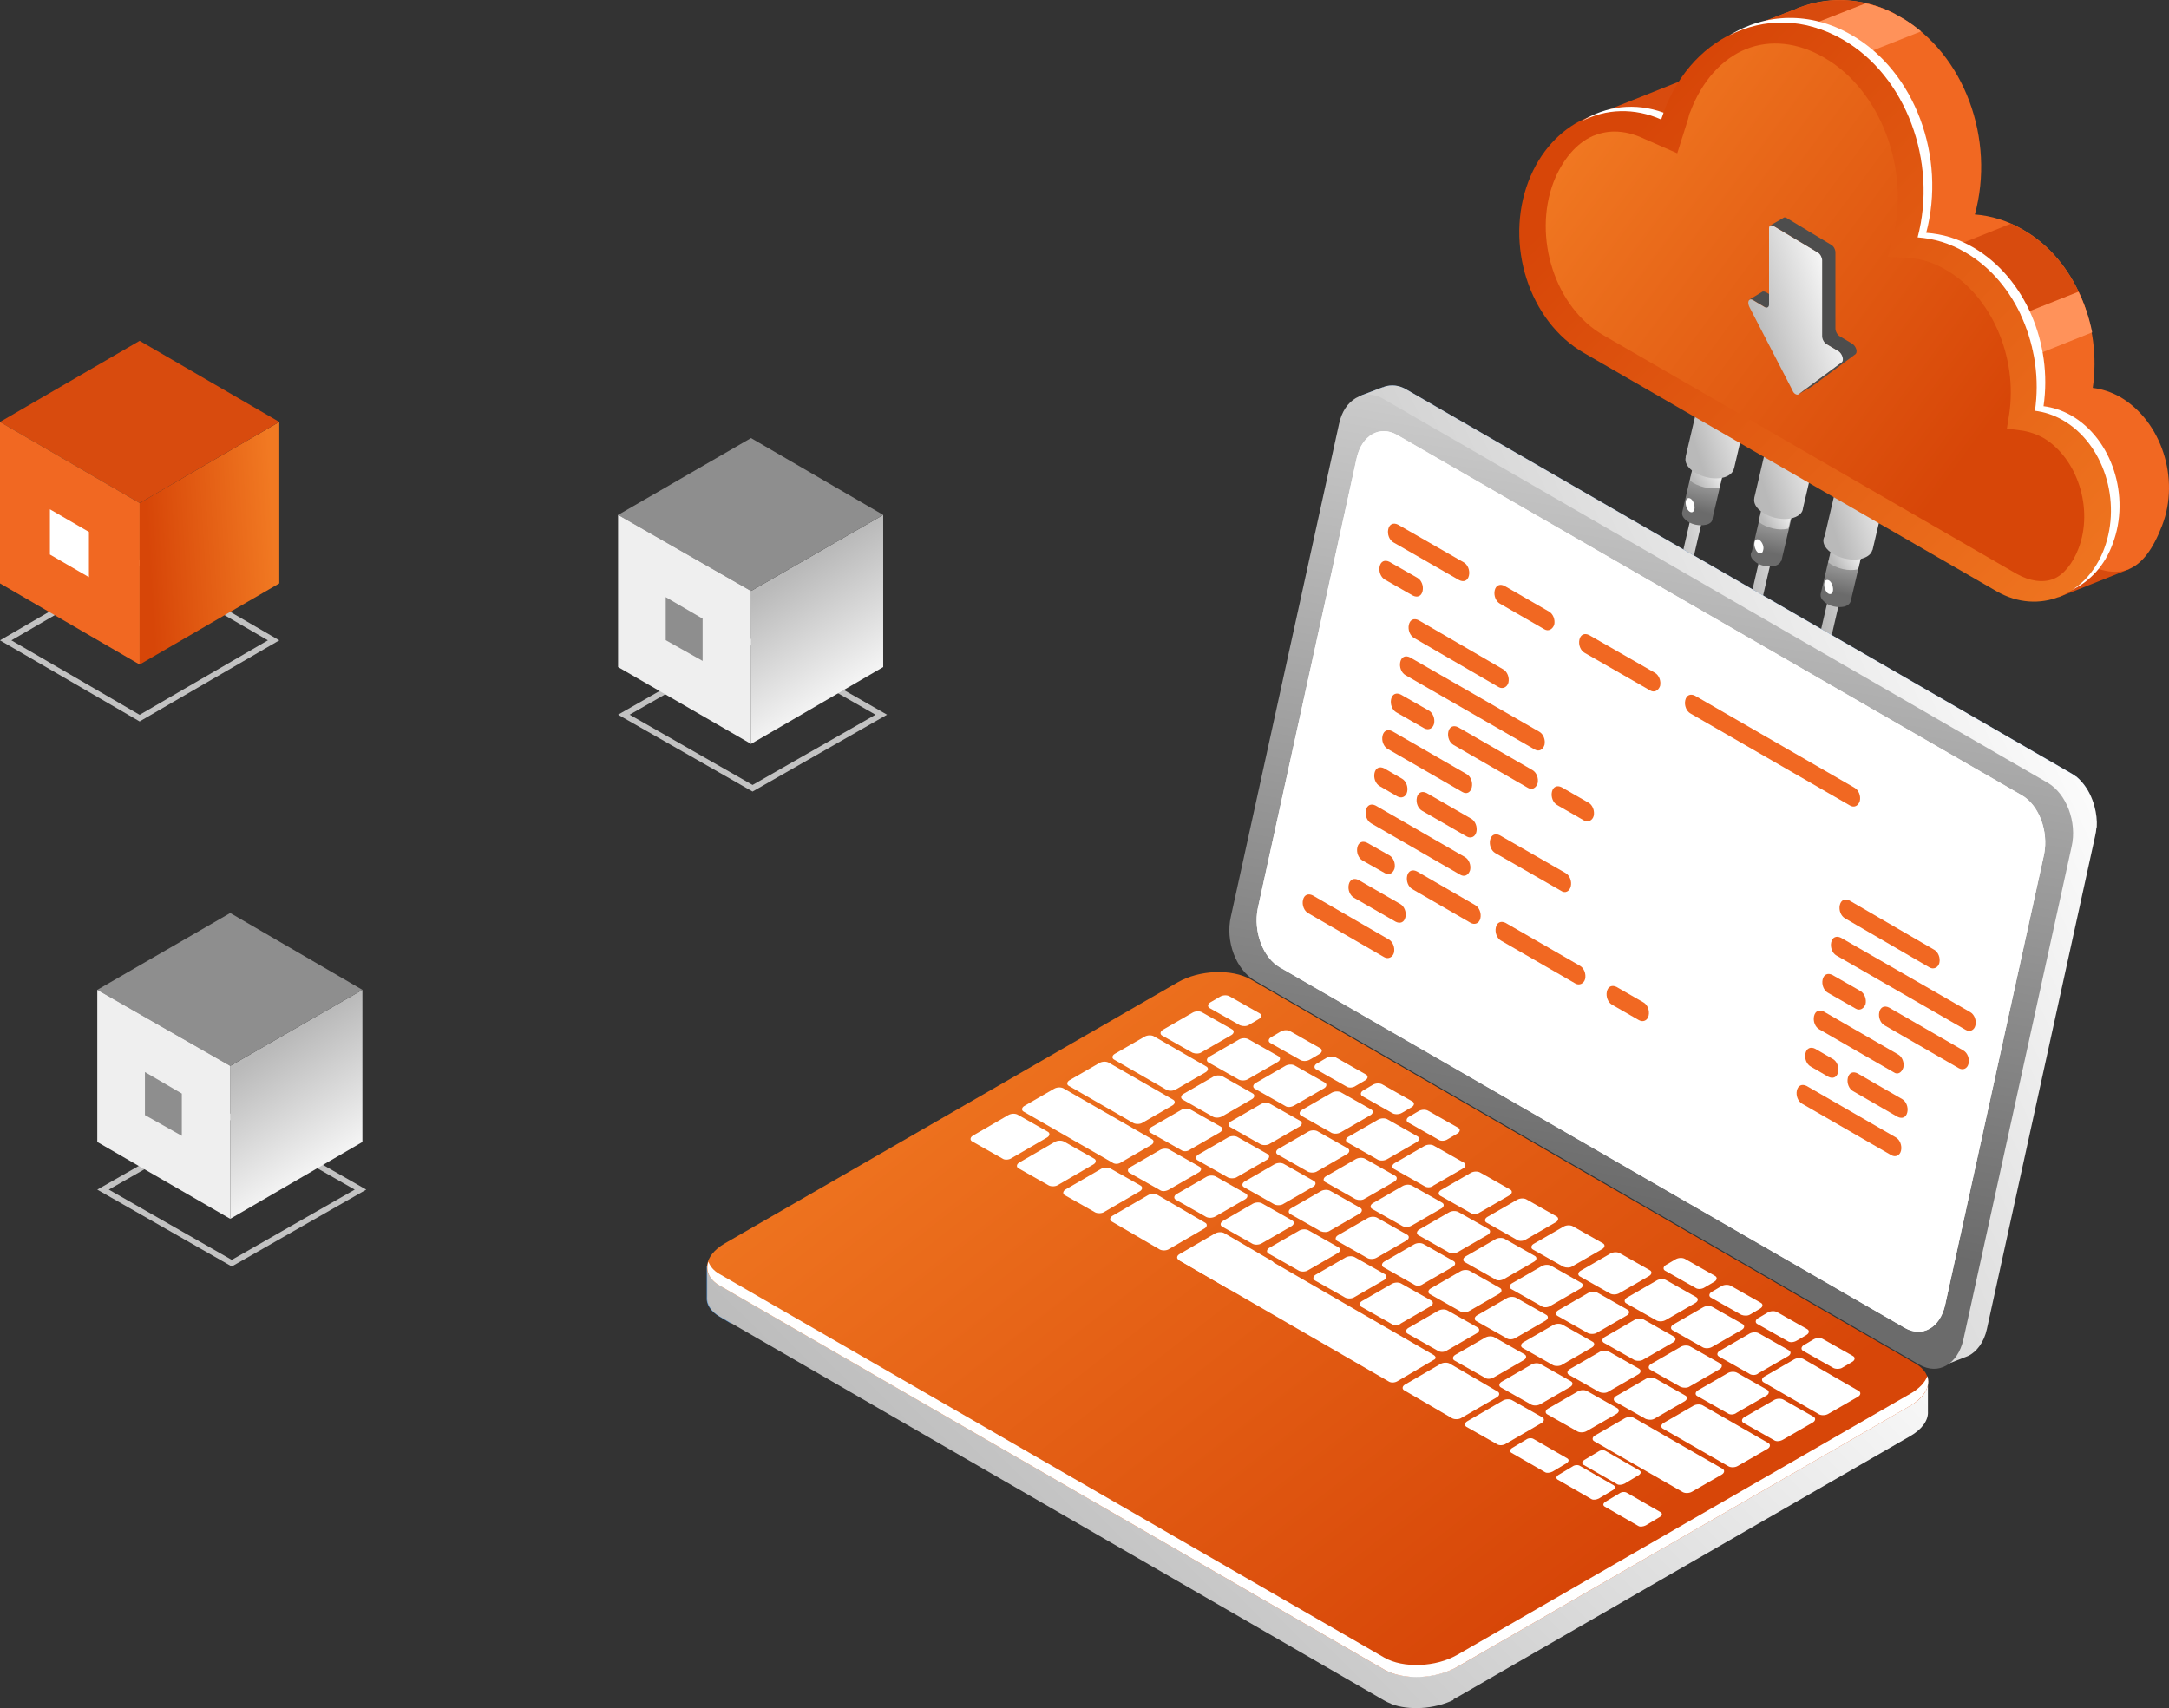 <svg fill="none" height="298.521" viewBox="0 0 379.002 298.521" width="379.002" xmlns="http://www.w3.org/2000/svg" xmlns:xlink="http://www.w3.org/1999/xlink"><rect x="0" y="0" width="379.002" height="298.521" fill="#333333" stroke="none"/><linearGradient id="a"><stop offset="0" stop-color="#fff"/><stop offset="1" stop-color="#b9b9b9"/></linearGradient><linearGradient id="b" gradientUnits="userSpaceOnUse" x1="328.044" x2="315.343" xlink:href="#a" y1="84.972" y2="86.898"/><linearGradient id="c" gradientUnits="userSpaceOnUse" x1="315.144" x2="302.443" xlink:href="#a" y1="81.972" y2="83.898"/><linearGradient id="d" gradientUnits="userSpaceOnUse" x1="302.144" x2="289.443" xlink:href="#a" y1="78.972" y2="80.898"/><linearGradient id="e"><stop offset="0" stop-color="#d5d5d5"/><stop offset="1" stop-color="#6b6b6b"/></linearGradient><linearGradient id="f" gradientUnits="userSpaceOnUse" x1="297.903" x2="295.181" xlink:href="#e" y1="77.802" y2="88.94"/><linearGradient id="g" gradientUnits="userSpaceOnUse" x1="301.146" x2="296.495" xlink:href="#a" y1="81.457" y2="84.543"/><linearGradient id="h" gradientUnits="userSpaceOnUse" x1="306.657" x2="294.19" xlink:href="#a" y1="67.777" y2="71.962"/><linearGradient id="i" gradientUnits="userSpaceOnUse" x1="309.947" x2="307.258" xlink:href="#e" y1="85.02" y2="96.159"/><linearGradient id="j" gradientUnits="userSpaceOnUse" x1="313.146" x2="308.468" xlink:href="#a" y1="88.62" y2="91.694"/><linearGradient id="k" gradientUnits="userSpaceOnUse" x1="318.646" x2="306.2" xlink:href="#a" y1="74.948" y2="79.142"/><linearGradient id="l" gradientUnits="userSpaceOnUse" x1="322.094" x2="319.373" xlink:href="#e" y1="92.107" y2="103.241"/><linearGradient id="m" gradientUnits="userSpaceOnUse" x1="325.346" x2="320.668" xlink:href="#a" y1="95.72" y2="98.795"/><linearGradient id="n" gradientUnits="userSpaceOnUse" x1="330.842" x2="318.319" xlink:href="#a" y1="82.056" y2="86.311"/><linearGradient id="o" gradientUnits="userSpaceOnUse" x1="360.902" x2="231.841" xlink:href="#a" y1="111.843" y2="173.626"/><linearGradient id="p" gradientUnits="userSpaceOnUse" x1="289.089" x2="265.084" xlink:href="#e" y1="62.477" y2="207.525"/><linearGradient id="q" gradientUnits="userSpaceOnUse" x1="328.862" x2="213.145" xlink:href="#a" y1="209.858" y2="327.035"/><linearGradient id="r"><stop offset="0" stop-color="#f17922"/><stop offset="1" stop-color="#d74608"/></linearGradient><linearGradient id="s" gradientUnits="userSpaceOnUse" x1="141.844" x2="239.061" xlink:href="#r" y1="180.565" y2="305.17"/><linearGradient id="t" gradientUnits="userSpaceOnUse" x1="376.97" x2="287.97" xlink:href="#r" y1="106" y2="20"/><linearGradient id="u" gradientUnits="userSpaceOnUse" x1="278.166" x2="351.311" xlink:href="#r" y1="15.746" y2="69.946"/><linearGradient id="v" gradientUnits="userSpaceOnUse" x1="198.028" x2="181.443" xlink:href="#a" y1="47.049" y2="52.345"/><clipPath id="w"><path d="m182 38h19v31h-19z"/></clipPath><linearGradient id="x" gradientUnits="userSpaceOnUse" x1="157.82" x2="143.607" xlink:href="#a" y1="119.098" y2="96.673"/><linearGradient id="y" gradientUnits="userSpaceOnUse" x1="66.82" x2="52.607" xlink:href="#a" y1="202.099" y2="179.673"/><linearGradient id="z" gradientUnits="userSpaceOnUse" x1="48.391" x2="26.361" xlink:href="#r" y1="101.923" y2="103.245"/><path d="m317.678 117.788c-.1 0-.1 0-.2 0-.5-.1-.9-.7-.8-1.2l9.8-42.3c.1-.5.7-.9 1.2-.8s.9.7.8 1.2l-9.8 42.3c-.1.4-.5.8-1 .8z" fill="url(#b)"/><path d="m304.778 114.788c-.1 0-.1 0-.2 0-.5-.1-.9-.7-.8-1.2l9.8-42.3c.1-.5.7-.9 1.2-.8s.9.7.8 1.2l-9.8 42.3c-.2.5-.6.8-1 .8z" fill="url(#c)"/><path d="m291.778 111.788c-.1 0-.1 0-.2 0-.5-.1-.9-.7-.8-1.2l9.8-42.3c.1-.5.7-.9 1.2-.8s.9.7.8 1.2l-9.8 42.3c-.1.5-.5.8-1 .8z" fill="url(#d)"/><path clip-rule="evenodd" d="m296.569 78.317 5.257 1.232-2.589 11.047c.017.486-.343.913-1.059 1.092-1.2.3-2.8 0-3.7-.9-.426-.379-.605-.803-.549-1.176l-.007-.002z" fill="url(#f)" fill-rule="evenodd"/><path d="m296.178 80.188-.9 3.8c1.4 1.1 3.5 1.6 5.2 1.2l.9-3.8c-1.3-1-3.5-1.5-5.2-1.2z" fill="url(#g)"/><path clip-rule="evenodd" d="m298.667 62.23 8.47 1.985-4.13 17.622-.014-.003c-.127.666-.683 1.244-1.615 1.554-1.9.6-4.6-.1-6-1.4-.742-.69-1.006-1.464-.807-2.128l-.035-.008z" fill="url(#h)" fill-rule="evenodd"/><path d="m296.078 88.988c-.1.6-.6.7-1 .3s-.6-1.2-.5-1.7c.1-.6.6-.7 1-.3s.6 1.2.5 1.7z" fill="#fff"/><path clip-rule="evenodd" d="m308.657 85.534 5.257 1.232-2.647 11.294-.066-.015c-.108.351-.453.654-1.023.844-1.2.3-2.8 0-3.7-.9-.597-.531-.71-1.151-.367-1.595z" fill="url(#i)" fill-rule="evenodd"/><path d="m308.178 87.388-.9 3.8c1.4 1.1 3.5 1.6 5.2 1.2l.9-3.8c-1.3-1.1-3.5-1.6-5.2-1.2z" fill="url(#j)"/><path clip-rule="evenodd" d="m310.656 69.427 8.47 1.985-4.079 17.403c-.046.722-.608 1.338-1.669 1.673-1.9.6-4.6-.1-6-1.4-.708-.658-.981-1.392-.832-2.035l-.02-.005z" fill="url(#k)" fill-rule="evenodd"/><path d="m308.078 96.188c-.1.6-.6.7-1 .3s-.6-1.2-.5-1.7c.1-.6.6-.7 1-.3s.7 1.1.5 1.7z" fill="#fff"/><path clip-rule="evenodd" d="m320.759 92.621 5.257 1.232-2.647 11.293-.008-.002c-.119.351-.461.653-.983.843-1.2.3-2.8 0-3.7-.9-.423-.376-.603-.798-.55-1.169l-.016-.004z" fill="url(#l)" fill-rule="evenodd"/><path d="m320.378 94.488-.9 3.8c1.4 1.1 3.5 1.6 5.2 1.2l.9-3.8c-1.4-1.1-3.5-1.6-5.2-1.2z" fill="url(#m)"/><path clip-rule="evenodd" d="m322.855 76.537 8.47 1.985-4.13 17.622-.041-.01c-.149.626-.724 1.153-1.676 1.453-1.9.6-4.6-.1-6-1.4-.883-.82-1.089-1.759-.645-2.492z" fill="url(#n)" fill-rule="evenodd"/><path d="m320.278 103.288c-.1.6-.6.7-1 .3s-.6-1.2-.5-1.7c.1-.6.6-.7 1-.3s.6 1.2.5 1.7z" fill="#fff"/><path d="m361.978 135.188-116.2-67.1c-1.3-.8-2.7-.9-3.9-.5l-.2.1s0 0-.1 0l-4.2 1.6 3.8 1.8c0 .1 0 .1-.1.2l-12.5 56.8 56.8 44.3 80.1-32.6c-.6-2-1.9-3.7-3.5-4.6z" fill="#396caa"/><path clip-rule="evenodd" d="m245.778 68.088 116.2 67.1c.265.153.52.325.765.515l.035-.015c.378.312.734.67 1.064 1.065.991 1.146 1.727 2.616 2.139 4.193.323 1.182.469 2.425.397 3.642l-.053.023c-.04.535-.121 1.063-.247 1.577l-18.9 86.1c-.5 2.3-1.8 4-3.3 4.7l-4.6 1.8.4-4.8-113.3-65.4c-3.3-1.9-5.1-6.9-4.2-11.2l18.9-86.1c.1-.1.1-.1.1-.2l-3.8-1.8 4.2-1.6h.1l.2-.1c1.2-.4 2.6-.3 3.9.5z" fill="url(#o)" fill-rule="evenodd"/><path d="m335.378 238.488-116.1-67.1c-3.3-1.9-5.2-6.9-4.2-11.2l18.9-86.1c.9-4.3 4.4-6.3 7.7-4.4l116.1 67.1c3.3 1.9 5.2 6.9 4.2 11.2l-18.9 86.1c-1 4.4-4.4 6.3-7.7 4.4z" fill="url(#p)"/><path d="m332.878 232.088-109.2-63c-3-1.7-4.7-6.3-3.9-10.3l17.3-78.8c.9-3.9 4-5.7 7-4l109.2 63c3 1.7 4.7 6.3 3.9 10.3l-17.3 78.8c-.9 4-4 5.7-7 4z" fill="#fff"/><path d="m332.878 232.088-109.2-63c-3-1.7-4.7-6.3-3.9-10.3l17.3-78.8c.9-3.9 4-5.7 7-4l109.2 63c3 1.7 4.7 6.3 3.9 10.3l-17.3 78.8c-.9 4-4 5.7-7 4z" fill="#fff"/><path d="m127.779 221.888-4.3-.6v5.4c-.1 1.3.7 2.5 2.2 3.4l2 1.2v-9.4z" fill="#5793ce"/><path clip-rule="evenodd" d="m336.978 241.388-15.9-2.1-61.101-35.29.001-.01-4.82-2.773-36.58-21.127c-3.3-1.9-9-1.7-12.8.5l-72.6 41.9-9.6-1.3v.1 5.3c-.007.09-.01.179-.008.267-.022 1.236.772 2.372 2.208 3.233l116.1 67.1c.366.216.769.403 1.2.563v.037c3.1 1.2 7.6.9 10.9-.7v-.127c.24-.117.474-.242.7-.373l79.1-45.6c2.1-1.2 3.2-2.8 3.1-4.3v-5.3z" fill="url(#q)" fill-rule="evenodd"/><path d="m241.878 291.788-116.1-67.1c-3.3-1.9-2.9-5.2.9-7.4l79.1-45.6c3.8-2.2 9.5-2.4 12.8-.5l116.1 67.1c3.3 1.9 2.9 5.2-.9 7.4l-79.1 45.6c-3.7 2.1-9.5 2.4-12.8.5z" fill="url(#s)"/><g fill="#fff"><path d="m333.778 243.588-79.1 45.6c-3.8 2.2-9.5 2.4-12.8.5l-116.1-67c-1.1-.6-1.7-1.4-2-2.2-.5 1.6.1 3.1 2 4.2l116.1 67.1c3.3 1.9 9 1.7 12.8-.5l79.1-45.6c2.5-1.5 3.6-3.5 3-5.2-.4 1.1-1.4 2.2-3 3.1z"/><path d="m175.179 202.488-5.3-3c-.4-.2-.4-.7.1-1l6.2-3.6c.5-.3 1.2-.3 1.6-.1l5.3 3c.4.2.4.7-.1 1l-6.2 3.6c-.4.3-1.2.4-1.6.1z"/><path d="m183.279 207.188-5.3-3c-.4-.2-.4-.7.1-1l6.2-3.6c.5-.3 1.2-.3 1.6-.1l5.3 3c.4.2.4.7-.1 1l-6.2 3.6c-.4.3-1.2.3-1.6.1z"/><path d="m191.379 211.888-5.3-3c-.4-.2-.4-.7.1-1l6.2-3.6c.5-.3 1.2-.3 1.6-.1l5.3 3c.4.2.4.7-.1 1l-6.2 3.6c-.4.3-1.2.3-1.6.1z"/><path d="m202.679 207.988-5.3-3c-.4-.2-.4-.7.1-1l5.2-3c.5-.3 1.2-.3 1.6-.1l5.3 3c.4.2.4.7-.1 1l-5.2 3c-.5.3-1.2.4-1.6.1z"/><path d="m210.779 212.688-5.3-3c-.4-.2-.4-.7.1-1l5.2-3c.5-.3 1.2-.3 1.6-.1l5.3 3c.4.2.4.7-.1 1l-5.2 3c-.5.3-1.2.3-1.6.1z"/><path d="m218.879 217.388-5.3-3c-.4-.2-.4-.7.1-1l5.2-3c.5-.3 1.2-.3 1.6-.1l5.3 3c.4.2.4.7-.1 1l-5.2 3c-.5.3-1.2.3-1.6.1z"/><path d="m226.978 222.088-5.3-3c-.4-.2-.4-.7.1-1l5.199-3c.5-.3 1.2-.3 1.6-.1l5.3 3c.4.2.4.7-.1 1l-5.2 3c-.4.3-1.2.3-1.6.1z"/><path d="m235.078 226.788-5.3-3c-.4-.2-.4-.7.1-1l5.2-3c.5-.3 1.2-.3 1.6-.1l5.3 3c.4.2.4.7-.1 1l-5.2 3c-.4.3-1.2.3-1.6.1z"/><path d="m243.178 231.388-5.3-3c-.4-.2-.4-.7.1-1l5.2-3c.5-.3 1.2-.3 1.6-.1l5.3 3c.4.2.4.7-.1 1l-5.2 3c-.4.4-1.2.4-1.6.1z"/><path d="m251.278 236.088-5.3-3c-.4-.2-.4-.7.1-1l5.2-3c.5-.3 1.2-.3 1.6-.1l5.3 3c.4.2.4.7-.1 1l-5.2 3c-.4.3-1.1.4-1.6.1z"/><path d="m259.478 240.788-5.3-3c-.4-.2-.4-.7.1-1l5.2-3c.5-.3 1.2-.3 1.6-.1l5.3 3c.4.2.4.7-.1 1l-5.2 3c-.5.3-1.2.4-1.6.1z"/><path d="m267.578 245.488-5.3-3c-.4-.2-.4-.7.1-1l5.2-3c.5-.3 1.2-.3 1.6-.1l5.3 3c.4.2.4.7-.1 1l-5.2 3c-.5.3-1.2.3-1.6.1z"/><path d="m275.678 250.188-5.3-3c-.4-.2-.4-.7.1-1l5.2-3c.5-.3 1.2-.3 1.6-.1l5.3 3c.4.2.4.7-.1 1l-5.2 3c-.5.3-1.2.3-1.6.1z"/><path d="m214.579 205.788-5.3-3c-.4-.2-.4-.7.1-1l5.2-3c.5-.3 1.2-.3 1.6-.1l5.3 3c.4.2.4.7-.1 1l-5.2 3c-.4.3-1.2.3-1.6.1z"/><path d="m206.379 200.988-5.3-3c-.4-.2-.4-.7.1-1l5.2-3c.5-.3 1.2-.3 1.6-.1l5.3 3c.4.2.4.7-.1 1l-5.2 3c-.5.4-1.2.4-1.6.1z"/><path d="m198.079 196.288-11.3-6.5c-.4-.2-.4-.7.1-1l5.2-3c.5-.3 1.2-.3 1.6-.1l11.3 6.5c.4.2.4.7-.1 1l-5.2 3c-.4.3-1.2.3-1.6.1z"/><path d="m203.879 190.488-9.2-5.3c-.4-.2-.4-.7.1-1l5.2-3c.5-.3 1.2-.3 1.6-.1l9.2 5.3c.4.2.4.7-.1 1l-5.2 3c-.5.3-1.2.3-1.6.1z"/><path d="m222.679 210.488-5.3-3c-.4-.2-.4-.7.1-1l5.2-3c.5-.3 1.2-.3 1.6-.1l5.3 3c.4.2.4.7-.1 1l-5.2 3c-.4.3-1.2.3-1.6.1z"/><path d="m230.778 215.188-5.3-3c-.4-.2-.4-.7.1-1l5.2-3c.5-.3 1.2-.3 1.6-.1l5.3 3c.4.2.4.7-.1 1l-5.2 3c-.4.3-1.1.3-1.6.1z"/><path d="m238.978 219.888-5.3-3c-.4-.2-.4-.7.1-1l5.2-3c.5-.3 1.2-.3 1.6-.1l5.3 3c.4.2.4.7-.1 1l-5.2 3c-.5.3-1.2.3-1.6.1z"/><path d="m247.078 224.488-5.3-3c-.4-.2-.4-.7.1-1l5.2-3c.5-.3 1.2-.3 1.6-.1l5.3 3c.4.2.4.7-.1 1l-5.2 3c-.5.4-1.2.4-1.6.1z"/><path d="m255.178 229.188-5.3-3c-.4-.2-.4-.7.1-1l5.2-3c.5-.3 1.2-.3 1.6-.1l5.3 3c.4.2.4.7-.1 1l-5.2 3c-.5.3-1.2.4-1.6.1z"/><path d="m263.278 233.888-5.3-3c-.4-.2-.4-.7.1-1l5.2-3c.5-.3 1.2-.3 1.6-.1l5.3 3c.4.2.4.7-.1 1l-5.2 3c-.4.3-1.2.4-1.6.1z"/><path d="m271.378 238.588-5.3-3c-.4-.2-.4-.7.1-1l5.2-3c.5-.3 1.2-.3 1.6-.1l5.3 3c.4.2.4.7-.1 1l-5.2 3c-.4.3-1.2.3-1.6.1z"/><path d="m279.478 243.288-5.3-3c-.4-.2-.4-.7.1-1l5.2-3c.5-.3 1.2-.3 1.6-.1l5.3 3c.4.2.4.7-.1 1l-5.2 3c-.4.3-1.1.3-1.6.1z"/><path d="m287.578 247.988-5.3-3c-.4-.2-.4-.7.1-1l5.2-3c.5-.3 1.2-.3 1.6-.1l5.3 3c.4.2.4.7-.1 1l-5.2 3c-.4.3-1.1.3-1.6.1z"/><path d="m302.078 256.288-11.5-6.6c-.4-.2-.4-.7.1-1l5.2-3c.5-.3 1.2-.3 1.6-.1l11.5 6.6c.4.2.4.7-.1 1l-5.2 3c-.5.3-1.2.3-1.6.1z"/><path d="m317.878 247.188-9.7-5.6c-.4-.2-.4-.7.1-1l5.2-3c.5-.3 1.2-.3 1.6-.1l9.7 5.6c.4.2.4.7-.1 1l-5.2 3c-.5.3-1.2.3-1.6.1z"/><path d="m236.878 209.588-5.3-3c-.4-.2-.4-.7.1-1l5.2-3c.5-.3 1.2-.3 1.6-.1l5.3 3c.4.2.4.7-.1 1l-5.2 3c-.4.3-1.1.3-1.6.1z"/><path d="m228.578 204.788-5.3-3c-.4-.2-.4-.7.1-1l5.2-3c.5-.3 1.2-.3 1.6-.1l5.3 3c.4.2.4.7-.1 1l-5.2 3c-.4.3-1.2.3-1.6.1z"/><path d="m220.279 199.988-5.3-3c-.4-.2-.4-.7.1-1l5.2-3c.5-.3 1.2-.3 1.6-.1l5.3 3c.4.2.4.7-.1 1l-5.2 3c-.4.3-1.2.3-1.6.1z"/><path d="m211.979 195.188-5.3-3c-.4-.2-.4-.7.1-1l5.2-3c.5-.3 1.2-.3 1.6-.1l5.3 3c.4.2.4.7-.1 1l-5.2 3c-.5.3-1.2.3-1.6.1z"/><path d="m245.078 214.288-5.3-3c-.4-.2-.4-.7.1-1l5.2-3c.5-.3 1.2-.3 1.6-.1l5.3 3c.4.2.4.7-.1 1l-5.2 3c-.5.3-1.2.3-1.6.1z"/><path d="m253.178 218.888-5.3-3c-.4-.2-.4-.7.1-1l5.2-3c.5-.3 1.2-.3 1.6-.1l5.3 3c.4.2.4.7-.1 1l-5.2 3c-.5.3-1.2.4-1.6.1z"/><path d="m261.278 223.588-5.3-3c-.4-.2-.4-.7.1-1l5.2-3c.5-.3 1.2-.3 1.6-.1l5.3 3c.4.2.4.7-.1 1l-5.2 3c-.5.3-1.2.4-1.6.1z"/><path d="m269.378 228.288-5.3-3c-.4-.2-.4-.7.1-1l5.2-3c.5-.3 1.2-.3 1.6-.1l5.3 3c.4.2.4.7-.1 1l-5.2 3c-.4.3-1.2.4-1.6.1z"/><path d="m277.478 232.988-5.3-3c-.4-.2-.4-.7.1-1l5.2-3c.5-.3 1.2-.3 1.6-.1l5.3 3c.4.2.4.7-.1 1l-5.2 3c-.4.3-1.2.3-1.6.1z"/><path d="m285.578 237.688-5.3-3c-.4-.2-.4-.7.1-1l5.2-3c.5-.3 1.2-.3 1.6-.1l5.3 3c.4.2.4.7-.1 1l-5.2 3c-.4.3-1.2.3-1.6.1z"/><path d="m293.678 242.388-5.3-3c-.4-.2-.4-.7.1-1l5.2-3c.5-.3 1.2-.3 1.6-.1l5.3 3c.4.2.4.7-.1 1l-5.2 3c-.4.3-1.1.3-1.6.1z"/><path d="m301.878 246.988-5.3-3c-.4-.2-.4-.7.1-1l5.2-3c.5-.3 1.2-.3 1.6-.1l5.3 3c.4.2.4.7-.1 1l-5.2 3c-.5.4-1.2.4-1.6.1z"/><path d="m309.978 251.688-5.3-3c-.4-.2-.4-.7.1-1l5.2-3c.5-.3 1.2-.3 1.6-.1l5.3 3c.4.2.4.7-.1 1l-5.2 3c-.5.3-1.2.4-1.6.1z"/><path d="m232.678 197.988-5.3-3c-.4-.2-.4-.7.1-1l5.2-3c.5-.3 1.2-.3 1.6-.1l5.3 3c.4.2.4.7-.1 1l-5.2 3c-.5.3-1.2.3-1.6.1z"/><path d="m224.578 193.288-5.3-3c-.4-.2-.4-.7.1-1l5.2-3c.5-.3 1.2-.3 1.6-.1l5.3 3c.4.2.4.7-.1 1l-5.2 3c-.5.3-1.2.4-1.6.1z"/><path d="m216.479 188.688-5.3-3c-.4-.2-.4-.7.1-1l5.2-3c.5-.3 1.2-.3 1.6-.1l5.3 3c.4.2.4.7-.1 1l-5.2 3c-.4.3-1.2.3-1.6.1z"/><path d="m208.379 183.988-5.3-3c-.4-.2-.4-.7.1-1l5.2-3c.5-.3 1.2-.3 1.6-.1l5.3 3c.4.2.4.7-.1 1l-5.2 3c-.4.3-1.1.3-1.6.1z"/><path d="m216.679 179.188-5.3-3c-.4-.2-.4-.7.1-1l1.7-1c.5-.3 1.2-.3 1.6-.1l5.3 3c.4.2.4.7-.1 1l-1.7 1c-.4.3-1.1.3-1.6.1z"/><path d="m227.278 185.288-5.3-3c-.4-.2-.4-.7.1-1l1.7-1c.5-.3 1.2-.3 1.6-.1l5.3 3c.4.2.4.7-.1 1l-1.7 1c-.5.3-1.2.3-1.6.1z"/><path d="m235.278 189.888-5.3-3c-.4-.2-.4-.7.1-1l1.7-1c.5-.3 1.2-.3 1.6-.1l5.3 3c.4.2.4.7-.1 1l-1.7 1c-.4.3-1.2.4-1.6.1z"/><path d="m243.378 194.588-5.3-3c-.4-.2-.4-.7.1-1l1.7-1c.5-.3 1.2-.3 1.6-.1l5.3 3c.4.2.4.7-.1 1l-1.7 1c-.5.3-1.2.3-1.6.1z"/><path d="m251.378 199.188-5.3-3c-.4-.2-.4-.7.1-1l1.7-1c.5-.3 1.2-.3 1.6-.1l5.3 3c.4.2.4.7-.1 1l-1.7 1c-.4.3-1.2.4-1.6.1z"/><path d="m296.278 225.088-5.3-3c-.4-.2-.4-.7.1-1l1.7-1c.5-.3 1.2-.3 1.6-.1l5.3 3c.4.2.4.7-.1 1l-1.7 1c-.4.3-1.2.4-1.6.1z"/><path d="m304.278 229.788-5.3-3c-.4-.2-.4-.7.1-1l1.7-1c.5-.3 1.2-.3 1.6-.1l5.3 3c.4.2.4.7-.1 1l-1.7 1c-.4.3-1.1.3-1.6.1z"/><path d="m312.378 234.388-5.3-3c-.4-.2-.4-.7.1-1l1.7-1c.5-.3 1.2-.3 1.6-.1l5.3 3c.4.2.4.7-.1 1l-1.7 1c-.5.3-1.2.4-1.6.1z"/><path d="m320.378 239.088-5.3-3c-.4-.2-.4-.7.1-1l1.7-1c.5-.3 1.2-.3 1.6-.1l5.3 3c.4.2.4.7-.1 1l-1.7 1c-.4.3-1.2.3-1.6.1z"/><path d="m240.778 202.688-5.3-3c-.4-.2-.4-.7.1-1l5.2-3c.5-.3 1.2-.3 1.6-.1l5.3 3c.4.2.4.7-.1 1l-5.2 3c-.5.3-1.2.3-1.6.1z"/><path d="m248.878 207.288-5.3-3c-.4-.2-.4-.7.1-1l5.2-3c.5-.3 1.2-.3 1.6-.1l5.3 3c.4.2.4.7-.1 1l-5.2 3c-.4.4-1.2.4-1.6.1z"/><path d="m256.978 211.988-5.3-3c-.4-.2-.4-.7.1-1l5.2-3c.5-.3 1.2-.3 1.6-.1l5.3 3c.4.2.4.7-.1 1l-5.2 3c-.4.3-1.2.4-1.6.1z"/><path d="m265.078 216.688-5.3-3c-.4-.2-.4-.7.1-1l5.2-3c.5-.3 1.2-.3 1.6-.1l5.3 3c.4.2.4.7-.1 1l-5.2 3c-.4.3-1.2.4-1.6.1z"/><path d="m273.178 221.388-5.3-3c-.4-.2-.4-.7.1-1l5.2-3c.5-.3 1.2-.3 1.6-.1l5.3 3c.4.2.4.7-.1 1l-5.2 3c-.4.3-1.1.3-1.6.1z"/><path d="m281.378 226.088-5.3-3c-.4-.2-.4-.7.1-1l5.2-3c.5-.3 1.2-.3 1.6-.1l5.3 3c.4.2.4.7-.1 1l-5.2 3c-.5.3-1.2.3-1.6.1z"/><path d="m289.478 230.788-5.3-3c-.4-.2-.4-.7.1-1l5.2-3c.5-.3 1.2-.3 1.6-.1l5.3 3c.4.2.4.7-.1 1l-5.2 3c-.5.3-1.2.3-1.6.1z"/><path d="m297.578 235.488-5.3-3c-.4-.2-.4-.7.1-1l5.2-3c.5-.3 1.2-.3 1.6-.1l5.3 3c.4.2.4.7-.1 1l-5.2 3c-.5.3-1.2.3-1.6.1z"/><path d="m305.678 240.088-5.3-3c-.4-.2-.4-.7.1-1l5.2-3c.5-.3 1.2-.3 1.6-.1l5.3 3c.4.2.4.7-.1 1l-5.2 3c-.4.4-1.2.4-1.6.1z"/><path d="m194.379 203.188-15.5-8.9c-.4-.2-.4-.7.1-1l5.2-3c.5-.3 1.2-.3 1.6-.1l15.5 8.9c.4.2.4.7-.1 1l-5.2 3c-.5.4-1.2.4-1.6.1z"/><path d="m294.078 260.788-15.5-8.9c-.4-.2-.4-.7.1-1l5.2-3c.5-.3 1.2-.3 1.6-.1l15.5 8.9c.4.2.4.7-.1 1l-5.2 3c-.5.3-1.2.3-1.6.1z"/><path d="m261.578 252.388-5.3-3c-.4-.2-.4-.7.1-1l6.2-3.6c.5-.3 1.2-.3 1.6-.1l5.3 3c.4.2.4.7-.1 1l-6.2 3.6c-.4.3-1.2.4-1.6.1z"/><path d="m202.679 218.388-8.4-4.9c-.4-.2-.4-.7.1-1l6.2-3.6c.5-.3 1.2-.3 1.6-.1l8.4 4.9c.4.2.4.7-.1 1l-6.2 3.6c-.4.3-1.2.3-1.6.1z"/><path d="m253.778 247.888-8.4-4.9c-.4-.2-.4-.7.1-1l6.2-3.6c.5-.3 1.2-.3 1.6-.1l8.4 4.9c.4.2.4.7-.1 1l-6.2 3.6c-.4.3-1.2.3-1.6.1z"/><path d="m214.379 225.088-8.4-4.9c-.4-.2-.4-.7.1-1l6.2-3.6c.5-.3 1.2-.3 1.6-.1l8.4 4.9c.4.2.4.7-.1 1l-6.2 3.6c-.4.4-1.2.4-1.6.1z"/><path d="m213.979 215.688 36.5 21.1c.5.3.5.7 0 .9l-6.3 3.7c-.5.3-1.2.3-1.6 0l-36.5-21.1z"/><path d="m284.278 260.888 5.9 3.4c.3.2.3.5-.1.8l-2.5 1.5c-.4.2-1 .3-1.3.1l-5.9-3.4c-.3-.2-.3-.5.1-.8l2.5-1.5c.4-.3 1-.3 1.3-.1z"/><path d="m276.078 256.188 5.9 3.4c.3.2.3.5-.1.8l-2.5 1.5c-.4.2-1 .3-1.3.1l-5.9-3.4c-.3-.2-.3-.5.1-.8l2.5-1.5c.4-.3 1-.3 1.3-.1z"/><path d="m267.978 251.488 5.9 3.4c.3.2.3.5-.1.8l-2.5 1.5c-.4.2-1 .3-1.3.1l-5.9-3.4c-.3-.2-.3-.5.1-.8l2.5-1.5c.4-.3 1-.3 1.3-.1z"/><path d="m280.578 253.588 5.9 3.4c.3.2.3.5-.1.8l-2.5 1.5c-.4.2-1 .3-1.3.1l-5.9-3.4c-.3-.2-.3-.5.1-.8l2.5-1.5c.4-.3 1-.3 1.3-.1z"/></g><path d="m269.878 109.988-7.8-4.5c-.7-.4-1.1-1.4-.9-2.3s.9-1.2 1.7-.8l7.8 4.5c.7.4 1.1 1.4.9 2.3-.3.8-1 1.2-1.7.8z" fill="#f16822"/><path d="m288.378 120.688-11.5-6.6c-.7-.4-1.1-1.4-.9-2.3s.9-1.2 1.7-.8l11.5 6.6c.7.4 1.1 1.4.9 2.3-.3.8-1 1.2-1.7.8z" fill="#f16822"/><path d="m256.278 146.188-7.8-4.5c-.7-.4-1.1-1.4-.9-2.3s.9-1.2 1.7-.8l7.8 4.5c.7.4 1.1 1.4.9 2.3s-1 1.2-1.7.8z" fill="#f16822"/><path d="m272.778 155.688-11.5-6.6c-.7-.4-1.1-1.4-.9-2.3s.9-1.2 1.7-.8l11.5 6.6c.7.4 1.1 1.4.9 2.3s-1 1.3-1.7.8z" fill="#f16822"/><path d="m246.878 104.088-4.9-2.8c-.7-.4-1.1-1.4-.9-2.3s.9-1.2 1.7-.8l4.9 2.8c.7.4 1.1 1.4.9 2.3s-.9 1.2-1.7.8z" fill="#f16822"/><path d="m261.878 120.088-14.8-8.6c-.7-.4-1.1-1.4-.9-2.3s.9-1.2 1.7-.8l14.8 8.6c.7.4 1.1 1.4.9 2.3-.2.8-1 1.2-1.7.8z" fill="#f16822"/><path d="m248.878 127.288-4.9-2.8c-.7-.4-1.1-1.4-.9-2.3s.9-1.2 1.7-.8l4.9 2.8c.7.4 1.1 1.4.9 2.3-.2.8-.9 1.2-1.7.8z" fill="#f16822"/><path d="m275.278 171.888-13-7.5c-.7-.4-1.1-1.4-.9-2.3s.9-1.2 1.7-.8l13 7.5c.7.4 1.1 1.4.9 2.3-.2.8-1 1.2-1.7.8z" fill="#f16822"/><path d="m244.178 139.188-3.1-1.8c-.7-.4-1.1-1.4-.9-2.3s.9-1.2 1.7-.8l3.1 1.8c.7.4 1.1 1.4.9 2.3s-1 1.2-1.7.8z" fill="#f16822"/><path d="m241.978 152.588-3.9-2.2c-.7-.4-1.1-1.4-.9-2.3s.9-1.2 1.7-.8l3.9 2.2c.7.4 1.1 1.4.9 2.3-.3.9-1 1.2-1.7.8z" fill="#f16822"/><path d="m256.978 161.288-10.2-5.9c-.7-.4-1.1-1.4-.9-2.3s.9-1.2 1.7-.8l10.2 5.9c.7.4 1.1 1.4.9 2.3s-1 1.2-1.7.8z" fill="#f16822"/><path d="m243.878 161.088-7.3-4.2c-.7-.4-1.1-1.4-.9-2.3s.9-1.2 1.7-.8l7.3 4.2c.7.4 1.1 1.4.9 2.3s-.9 1.2-1.7.8z" fill="#f16822"/><path d="m286.378 178.288-4.7-2.7c-.7-.4-1.1-1.4-.9-2.3s.9-1.2 1.7-.8l4.7 2.7c.7.4 1.1 1.4.9 2.3s-1 1.2-1.7.8z" fill="#f16822"/><path d="m266.978 137.688-13-7.5c-.7-.4-1.1-1.4-.9-2.3s.9-1.2 1.7-.8l13 7.5c.7.4 1.1 1.4.9 2.3-.3.9-1 1.2-1.7.8z" fill="#f16822"/><path d="m268.178 130.988-22.6-13c-.7-.4-1.1-1.4-.9-2.3s.9-1.2 1.7-.8l22.6 13c.7.4 1.1 1.4.9 2.3-.3.9-1 1.2-1.7.8z" fill="#f16822"/><path d="m255.478 138.388-13-7.5c-.7-.4-1.1-1.4-.9-2.3s.9-1.2 1.7-.8l13 7.5c.7.4 1.1 1.4.9 2.3s-.9 1.3-1.7.8z" fill="#f16822"/><path d="m276.778 143.388-4.7-2.7c-.7-.4-1.1-1.4-.9-2.3s.9-1.2 1.7-.8l4.7 2.7c.7.4 1.1 1.4.9 2.3-.2.8-1 1.2-1.7.8z" fill="#f16822"/><path d="m323.278 140.788-27.9-16.1c-.7-.4-1.1-1.4-.9-2.3s.9-1.2 1.7-.8l27.9 16.1c.7.4 1.1 1.4.9 2.3-.3.9-1 1.2-1.7.8z" fill="#f16822"/><path d="m255.178 152.888-15.6-9c-.7-.4-1.1-1.4-.9-2.3s.9-1.2 1.7-.8l15.6 9c.7.4 1.1 1.4.9 2.3-.3.9-1 1.2-1.7.8z" fill="#f16822"/><path d="m254.978 101.388-11.5-6.6c-.7-.4-1.1-1.4-.9-2.3s.9-1.2 1.7-.8l11.5 6.6c.7.4 1.1 1.4.9 2.3-.2.9-.9 1.2-1.7.8z" fill="#f16822"/><path d="m241.878 167.288-13.3-7.7c-.7-.4-1.1-1.4-.9-2.3s.9-1.2 1.7-.8l13.3 7.7c.7.4 1.1 1.4.9 2.3-.2.8-1 1.2-1.7.8z" fill="#f16822"/><path d="m331.578 195.188-7.8-4.5c-.7-.4-1.1-1.4-.9-2.3s.9-1.2 1.7-.8l7.8 4.5c.7.4 1.1 1.4.9 2.3s-.9 1.2-1.7.8z" fill="#f16822"/><path d="m337.178 169.088-14.8-8.6c-.7-.4-1.1-1.4-.9-2.3s.9-1.2 1.7-.8l14.8 8.6c.7.4 1.1 1.4.9 2.3-.2.8-1 1.2-1.7.8z" fill="#f16822"/><path d="m324.278 176.288-4.9-2.8c-.7-.4-1.1-1.4-.9-2.3s.9-1.2 1.7-.8l4.9 2.8c.7.4 1.1 1.4.9 2.3-.3.8-1 1.2-1.7.8z" fill="#f16822"/><path d="m319.478 188.188-3.1-1.8c-.7-.4-1.1-1.4-.9-2.3s.9-1.2 1.7-.8l3.1 1.8c.7.4 1.1 1.4.9 2.3s-.9 1.2-1.7.8z" fill="#f16822"/><path d="m342.278 186.688-13-7.5c-.7-.4-1.1-1.4-.9-2.3s.9-1.2 1.7-.8l13 7.5c.7.4 1.1 1.4.9 2.3s-1 1.2-1.7.8z" fill="#f16822"/><path d="m343.478 179.988-22.6-13c-.7-.4-1.1-1.4-.9-2.3s.9-1.2 1.7-.8l22.6 13c.7.4 1.1 1.4.9 2.3s-1 1.2-1.7.8z" fill="#f16822"/><path d="m330.878 187.388-13-7.5c-.7-.4-1.1-1.4-.9-2.3s.9-1.2 1.7-.8l13 7.5c.7.4 1.1 1.4.9 2.3-.3.9-1 1.3-1.7.8z" fill="#f16822"/><path d="m330.478 201.888-15.6-9c-.7-.4-1.1-1.4-.9-2.3s.9-1.2 1.7-.8l15.6 9c.7.4 1.1 1.4.9 2.3s-1 1.2-1.7.8z" fill="#f16822"/><path d="m359.678 104.388 12.3-4.9-2.8-18-5.899 5.3z" fill="#d84b0e"/><path d="m277.778 20.488 29.6-11.8s-5.4 11.8-5.5 11.8l-15.8 3.7z" fill="#d84b0e"/><path d="m370.478 69.388c-1.6-.9-3.2-1.4-4.8-1.6 1.6-10.9-3.1-22.4-12.1-27.6-2.7-1.6-5.7-2.5-8.5-2.7 3.6-13.1-1.8-28.1-13-34.5-5.8-3.4-12.1-3.8-17.6-1.7l-.3.1c-.1.1-.3.1-.4.2l-9.3 3.6 3.7 3.2c-5 1.6-9.3 5.6-11.6 11.6-4.2 11 .1 24.5 9.7 30l56.8 47.8c7.2 4.1 11.5 2.4 14.7-5.9 3.2-8.2-.1-18.3-7.3-22.5z" fill="#f16822"/><path d="m299.178 15.088 31.9-12.7c-5.5-2.8-11.4-3-16.6-1.1l-.3.1c-.1.1-.3.1-.4.2l-9.3 3.6 3.7 3.2c-3.5 1.1-6.6 3.4-9 6.7z" fill="#d84b0e"/><path d="m343.578 62.888 21-8.4c-1.9-6-5.8-11.3-11.1-14.3-.7-.4-1.4-.8-2.1-1.1l-29 11.6z" fill="#d84b0e"/><path d="m310.978 6.488 9 5.2 15.7-6.2c-1.1-.9-2.3-1.8-3.6-2.5-2-1.2-4.1-2-6.1-2.4z" fill="#ff925a"/><path d="m363.178 50.988-15.1 6 4.5 6.3 13-5.2c-.5-2.5-1.3-4.9-2.4-7.1z" fill="#ff925a"/><path d="m360.378 73.388c-1.6-.9-3.2-1.4-4.8-1.6 1.6-10.9-3.2-22.4-12.2-27.7-2.7-1.6-5.5-2.4-8.3-2.6 3.5-13.2-1.9-28.2-13.1-34.6-12-6.9-26-1.3-31.2 12.5-.2.5-.3.9-.5 1.4-9.1-4.1-19.2.5-23.2 10.9-4.2 11 .1 24.5 9.7 30l72.2 41.7c7.2 4.1 15.6.8 18.7-7.5 3.1-8.2-.1-18.3-7.3-22.5z" fill="url(#t)"/><path d="m361.878 72.588c-1.6-.9-3.2-1.4-4.8-1.6 1.6-10.9-3.2-22.4-12.2-27.7-2.7-1.6-5.5-2.4-8.3-2.6 3.5-13.2-1.9-28.2-13.1-34.6-7.1-4.1-15-3.8-21.3.1 6-3.1 13.2-3.1 19.8.7 11.1 6.4 16.6 21.4 13.1 34.6 2.8.2 5.6 1 8.3 2.6 9 5.2 13.8 16.8 12.2 27.7 1.6.2 3.2.7 4.8 1.6 7.2 4.1 10.4 14.2 7.3 22.5-1.2 3.2-3.2 5.7-5.6 7.2 3.1-1.5 5.7-4.2 7.1-8.1 3.1-8.2-.1-18.3-7.3-22.4z" fill="#fff"/><path d="m290.278 20.888c.1-.4.3-.8.4-1.2-4.9-1.8-10.1-1.2-14.3 1.5 4.2-2.2 9.2-2.4 13.9-.3z" fill="#fff"/><path d="m282.078 22.988c-1.3 0-2.6.3-3.8.8-2.9 1.3-5.3 4.2-6.8 8-3.7 9.7.3 22 8.7 26.8l72.2 41.7c2.3 1.3 4.6 1.6 6.4.9s3.4-2.7 4.4-5.3c2.7-7-.2-15.9-6.2-19.4-1.1-.6-2.3-1-3.4-1.2l-2.9-.4.4-2.5c1.5-10-3.1-20.6-11-25.2-2.2-1.3-4.4-2-6.6-2.1l-3.6-.2.8-3c3.2-12.1-2-26.1-11.9-31.8-4.6-2.7-9.5-3.2-13.7-1.5-4.2 1.7-7.7 5.6-9.7 10.9-.2.4-.3.8-.4 1.3l-1.9 6-5.7-2.5c-1.9-.9-3.6-1.3-5.3-1.3z" fill="url(#u)"/><g clip-path="url(#w)" transform="translate(123.47)"><path d="m193.157 67.524-2.32 1.363z" fill="#4d4d4d"/><path d="m187.192 52.308-2.099-1.249c-.221-.114-.442-.114-.552-.114l-2.541 1.555s.552-.306.773-.079l2.099 1.249c.221.227.442.227.552.114l2.32-1.363c-.11 0-.331 0-.552-.114z" fill="#4d4d4d"/><path d="m194.262 44.132c.442.227.773.908.773 1.363v13.286c0 .454.331 1.135.773 1.363l2.099 1.249c.663.454.994 1.59.552 1.93l-7.622 5.564c-.11.114-.331.114-.552 0-.221-.114-.442-.341-.552-.681l-7.512-14.535c-.442-.908-.11-1.59.552-1.249l2.099 1.249c.442.227.773 0 .773-.454v-13.286c0-.568.332-.681.774-.454z" fill="url(#v)"/><path d="m200.116 60.029-2.099-1.249c-.441-.227-.773-.908-.773-1.363v-13.286c0-.568-.331-1.136-.773-1.363l-7.733-4.656c-.11-.114-.331-.114-.441-.114l-2.555 1.476c.221-.114.456-.114.677 0l7.732 4.656c.442.227.773.908.773 1.363v13.286c0 .454.332 1.136.774 1.363l2.099 1.249c.662.454.994 1.59.552 1.93l-7.512 5.564 2.32-1.363 7.512-5.564c.552-.341.221-1.476-.553-1.93z" fill="#4d4d4d"/></g><path d="m131.5 137.759-22.492-12.853 22.492-12.853 22.492 12.853z" opacity=".7" stroke="#fff"/><path d="m154.328 116.581-23.097 13.429v-26.723l23.097-13.294z" fill="url(#x)"/><path d="m131.231 103.286-23.231-13.294 23.231-13.429 23.098 13.429z" fill="#8e8e8e"/><path d="m131.231 130.009-23.231-13.429v-26.589l23.231 13.294z" fill="#efefef"/><path d="m122.772 115.506-6.446-3.626v-7.52l6.446 3.76z" fill="#8e8e8e"/><path d="m40.5 220.76-22.492-12.853 22.492-12.853 22.492 12.853z" opacity=".7" stroke="#fff"/><path d="m63.328 199.581-23.097 13.429v-26.723l23.097-13.295z" fill="url(#y)"/><path d="m40.231 186.287-23.231-13.294 23.231-13.429 23.097 13.429z" fill="#8e8e8e"/><path d="m40.231 213.01-23.231-13.429v-26.589l23.231 13.295z" fill="#efefef"/><path d="m31.772 198.507-6.446-3.626v-7.52l6.446 3.76z" fill="#8e8e8e"/><path d="m24.4 125.506-23.405-13.598 23.405-13.598 23.405 13.598z" opacity=".7" stroke="#fff"/><path d="m48.8 101.957-24.4 14.177v-28.217l24.4-14.177z" fill="url(#z)"/><path d="m24.4 87.917-24.4-14.177 24.4-14.177 24.4 14.177z" fill="#d84b0e"/><path d="m24.4 116.133-24.4-14.177v-28.217l24.4 14.177z" fill="#f16822"/><path d="m15.539 100.866-6.816-3.953v-7.906l6.816 3.953z" fill="#fff"/></svg>